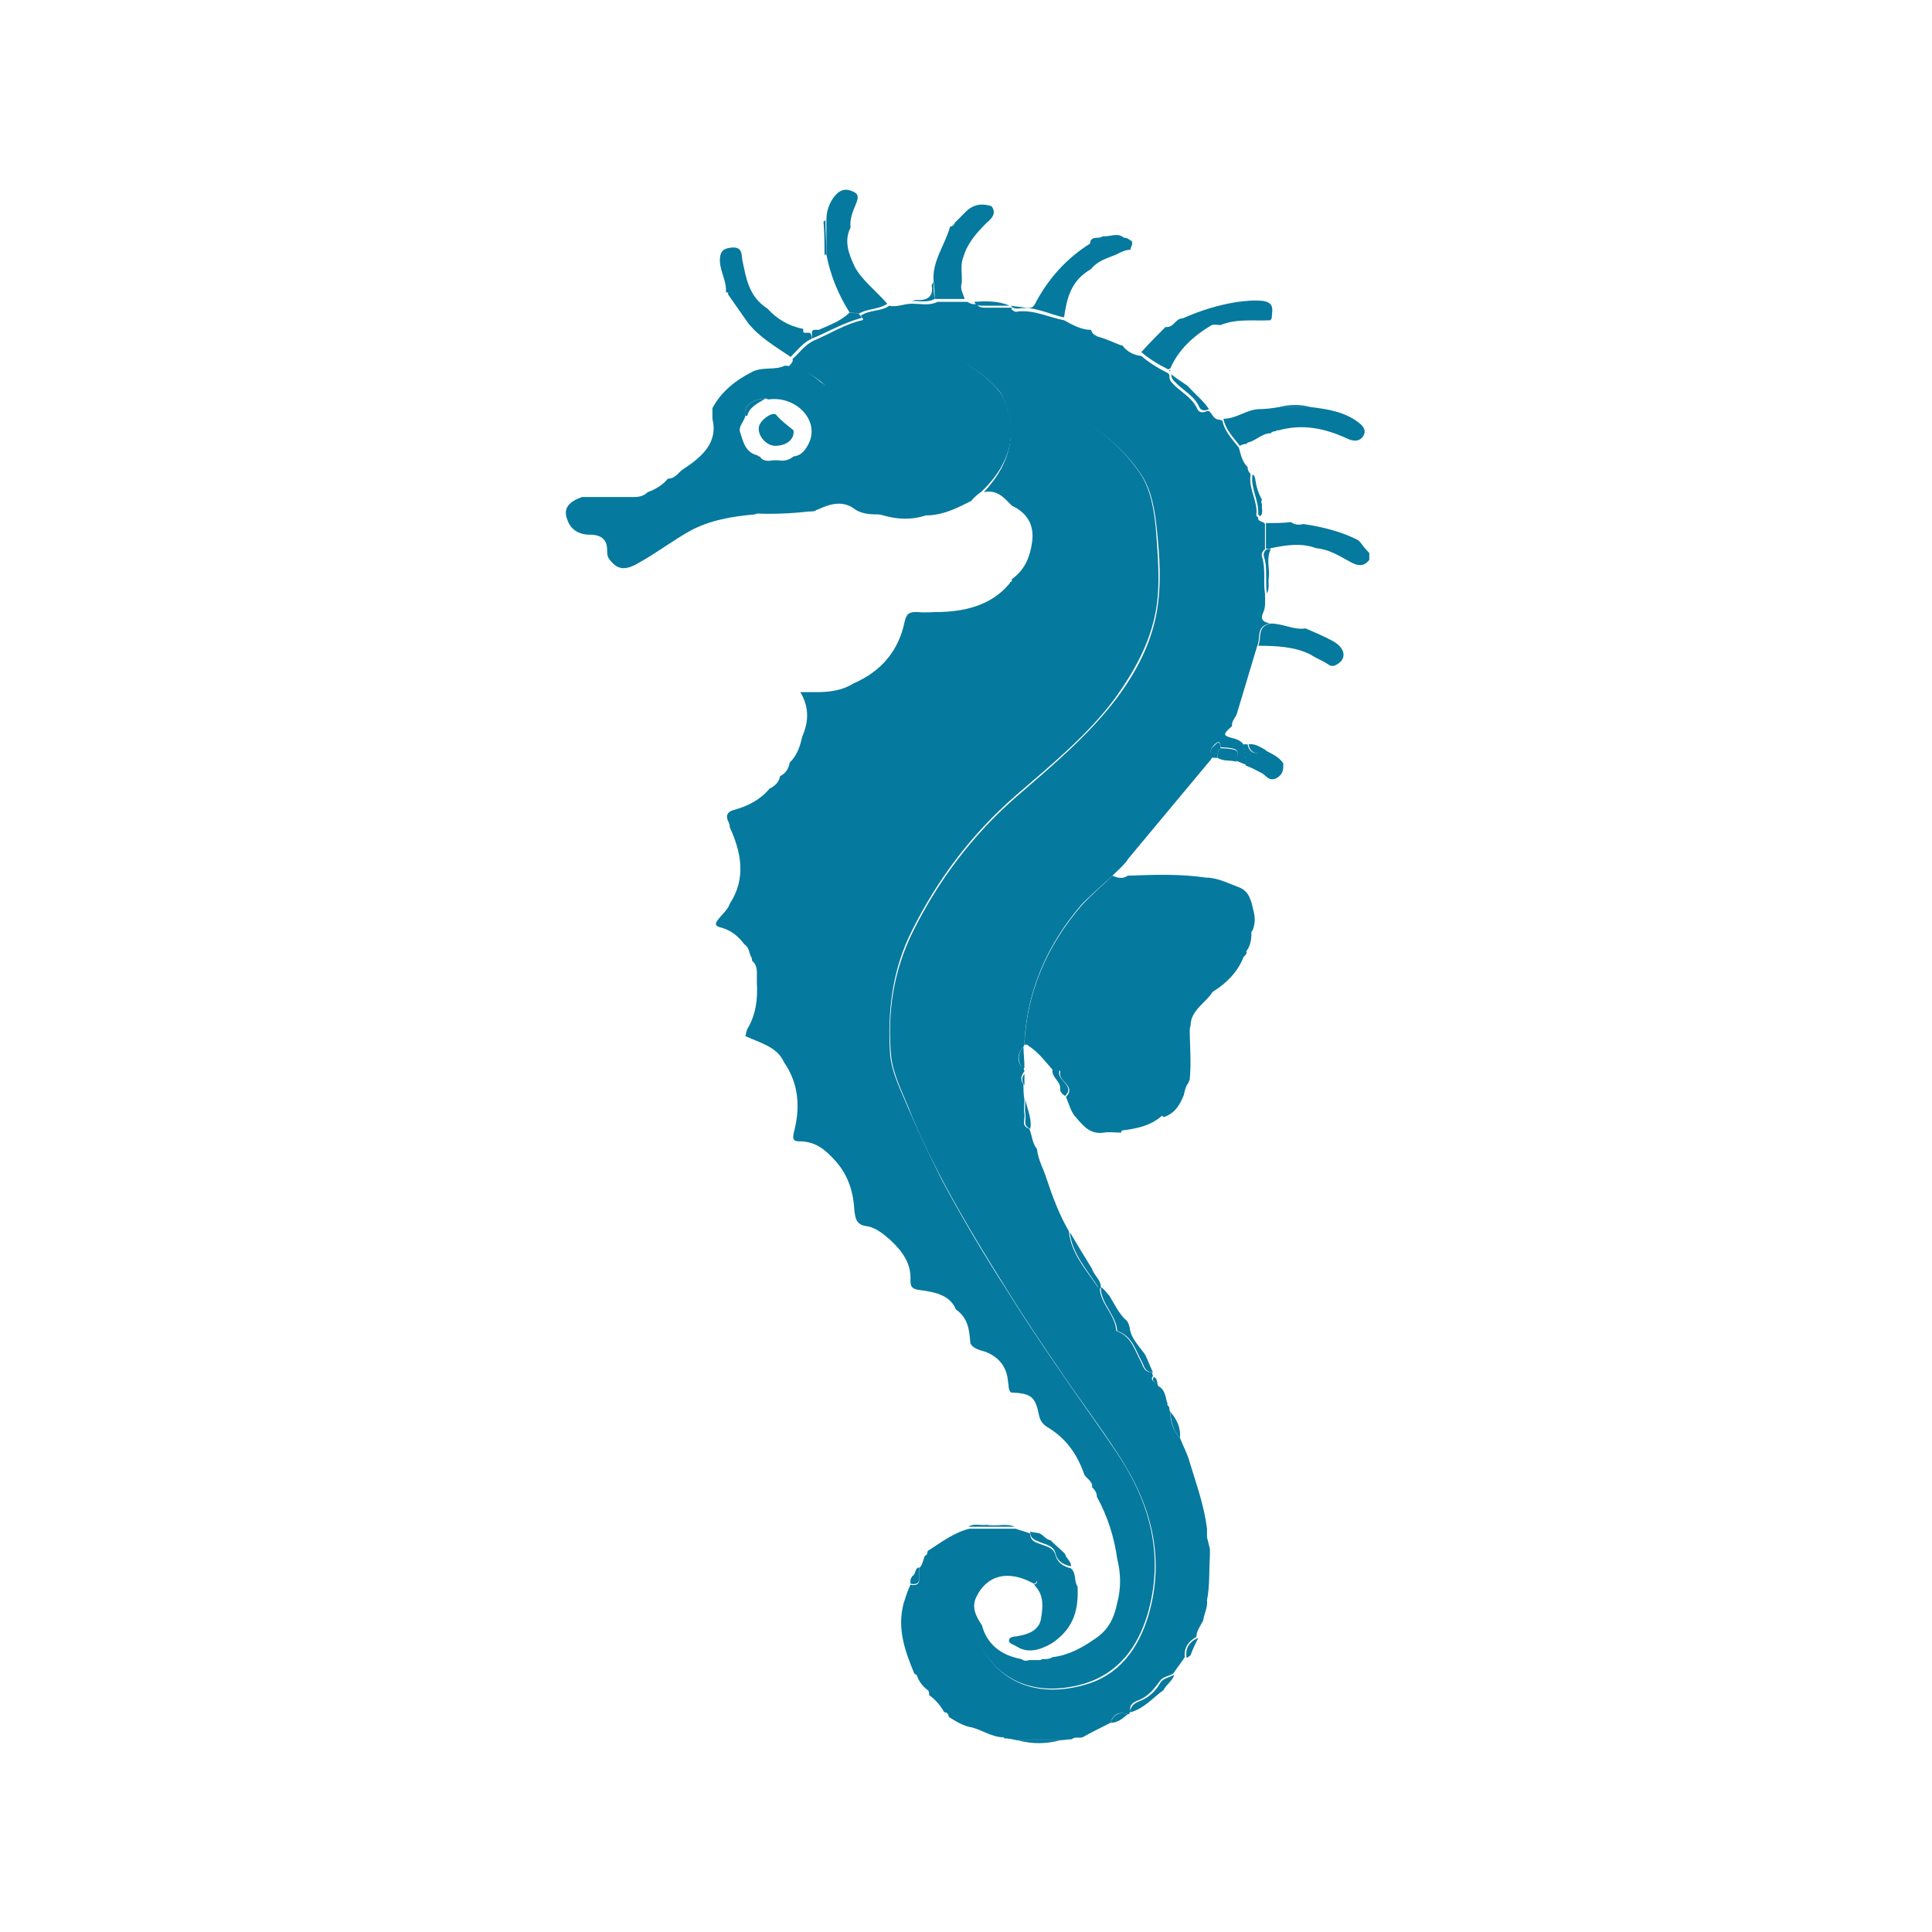 <?xml version="1.0" encoding="UTF-8"?>
<svg id="mediterranee" xmlns="http://www.w3.org/2000/svg" viewBox="0 0 200 200">
  <defs>
    <style>
      .cls-1 {
        fill: #06799e;
      }
    </style>
  </defs>
  <path class="cls-1" d="M116.75,88.95c-.3.7-3.8,3.6-4.8,4.7-3.6,4.2-5.6,8.9-5.9,14.2v.3c0,.1-.1.1-.1.2-.7.8-.7,1.6,0,2.3,0,.1.1.1.1.2s-.1.1-.1.2c-.3.4-.3.8,0,1.2,0,.5,0,1.1.1,1.6,0,.5-.1,1,0,1.5s-.4,1.2.5,1.5c.3.7.3,1.5.8,2.1.1,1.1.7,2.1,1,3.1.6,1.8,1.3,3.7,2.3,5.4.2,2.3,1.8,4,3,5.8h.2c0,1.7,1.6,2.8,1.7,4.5,0,0,.1.1.2.1,1.4.6,1.7,1.9,2.3,3,.3.5.3,1.2,1.2,1.2,0,.1.1.3.1.4-.3.4.1.6.4.7,0,.1.1.1.1.2.2.7.3,1.4,1,1.9h0v.2c.1.1.2.2.2.3s0,.3.1.4c0,1,.3,2,1,2.7.3.8.8,1.7,1,2.5.7,2.3,1.5,4.5,1.8,6.9v.9c.1.4.2.8.3,1.2v.7c-.1,1.5,0,3.1-.3,4.6.1.7-.3,1.4-.4,2.1-.3.6-.7,1.1-.7,1.7-.9.5-1.3,1.2-1.2,2.1-.4.6-.8,1.1-1.2,1.7-.5.3-1.1.3-1.4.8-.6.8-1.2,1.6-2.3,2-.5.2-.9.5-.7,1.1h0c-.1.1-.1.2-.2.3h-.1c-1-.3-1.5,0-1.8.9-1,.5-2,1-2.9,1.5-.3.1-.8-.1-1.1.2-.4,0-.8.1-1.3.1h-4.4c-.4-.1-.9-.2-1.3-.2-.1-.2,0-.5-.4-.6-2.4-.5-4.3-1.7-5.8-3.4-.4-.5-.9-.9-1.6-.8h0c-.2-.8-.2-1.6-1.3-1.8q-.1,0-.2-.1c-1-2.4-1.8-4.7-1.1-7.3h0c.2-.6.4-1.3.7-1.9.5.1.9,0,.9-.5v-1.2c.4-.4.4-.9.6-1.3h0c.3-.1.2-.3.3-.5,1.4-.9,2.7-1.9,4.3-2.3h4.8c.5.2,1,.3,1.5.5,0,.5.2.8.8,1,.7.3,1.6.4,1.8,1.2s.8,1.2,1.6,1.4c.6.5.3,1.3.7,1.9.1,2.2-.3,4.1-2.3,5.6-.5.4-1,.6-1.5.8-.9.3-1.7.3-2.5-.2-.3-.2-.8-.3-.8-.6,0-.5.7-.4,1-.5,1.2-.2,2.1-.7,2.3-1.7.2-1.2.4-2.5-.7-3.6.6-.3.2-.5-.1-.7-1-.6-2.1-.4-3.2-.5-1.4-.1-2.2.5-2.7,1.6-.8,1.7-.5,3.3.1,5,1.8,4.5,5.9,6.4,11,5,3.8-1,5.7-3.9,6.7-7.1,1.8-6,.4-11.5-3.1-16.8-2-3.1-4.3-6.1-6.3-9.1-1.7-2.5-3.4-5-5-7.6-2.4-3.8-4.7-7.6-6.8-11.5-1.3-2.5-2.6-5.1-3.6-7.7-.7-1.7-1.6-3.5-1.8-5.3-.4-4.5.2-8.8,2.3-13,2.6-5.2,6.1-9.9,10.7-13.9,3.7-3.2,7.4-6.3,10.3-10.1,2.1-2.8,3.6-5.7,4.2-9,.5-2.9.3-5.8,0-8.6-.2-1.9-.5-3.9-1.6-5.6-3.2-4.8-8.3-7.3-14.4-8.3-1.2-1.5-2.7-2.7-4.5-3.5-2.6-1.2-5.3-1.8-8.1-.7-1.6.6-3,1.5-4,2.8-.6.7-1,1-1.9.3-1-.9-2.2-1.6-3.7-1.7.2-.3.6-.5.5-.9.7-.6,1.2-1.4,2.2-1.9,1.7-.7,3.2-1.7,5-2.1.3-.1-.2-.3-.1-.5.9-.6,2.1-.4,2.9-1,.9.2,1.7-.3,2.6-.2.8,0,1.6.2,2.4-.2h3.1c.3.2.6.3,1,.2.1.4.6.4.9.4h2.7v.1h-.1c.2.2.4.4.7.3,1.7-.2,3.2.6,4.8.9.9.5,1.8,1,2.8,1,.1.4.3.5.7.7.8.2,1.6.6,2.4.9.1,0,.2,0,.2.1.5.6,1.1.9,1.9,1,.8.7,1.8,1.3,2.8,1.8,0,.1.1.1.1.1v.2c0,.3.1.5.3.7.8.9,2.1,1.5,2.6,2.7.2.4.6.4,1,.2h.2q.1.1.2.2c.2.3.4.7.9.7.1,0,.2.1.3.1.2,1.1,1,1.9,1.7,2.8.2.7.3,1.4.9,2,0,.3.1.5.3.7v.2c-.2,1.4.8,2.7.6,4.1,0,.1.2.2.2.2-.1.5.6.4.7.7v2.6c-.3.2-.4.6-.3.8.4,1.3.1,2.6.3,3.8,0,.7.1,1.4-.2,2-.3.7,0,.9.7,1.1-1.5.3-.9,1.5-1.3,2.3-.7,2.3-1.4,4.7-2.1,7-.1.4-.6.8-.5,1.3-1,.9-1,1,.2,1.3.4.1.7.3.9.5.1.7.4,1.4.3,2.2-.3-.1-.7-.3-1-.4.4-1.2.2-1.3-1.6-1.4,0-.4-.1-.8-.6-.3-.3.3-.7.8-.2,1.3-.1.1-.2.3-.3.4"/>
  <path class="cls-1" d="M91.85,31.45c-.9.6-2.1.5-2.9,1-.3,0-.6-.1-1-.1-1.2-1.9-2-3.9-2.4-6v-3.6c0-.9.3-1.8.9-2.5.5-.6,1.1-.8,1.9-.4.7.3.4.9.2,1.4-.3.7-.6,1.5-.5,2.3-.7,1.4-.2,2.7.4,4,.7,1.4,2.2,2.5,3.4,3.9Z"/>
  <path class="cls-1" d="M84.05,35.05c-.9.4-1.5,1.2-2.2,1.9-1.6-1.1-3.2-2-4.4-3.5-.7-1-1.4-2-2.1-3,.1-.1,0-.2-.2-.2.1-1.3-.8-2.4-.6-3.7.1-.6.4-.8,1-.9,1.3-.2,1.2.6,1.3,1.3.4,1.8.6,3.7,2.6,5h0c1,1.1,2.2,1.8,3.7,2.1v.2c0,.2.1.2.2.2h.5c.1.1.2.4.2.6Z"/>
  <path class="cls-1" d="M99.75,26.55c-.4.9-.1,1.9-.2,2.8-.2.6.2,1.1.3,1.6h-3.1c0-.6,0-1.2-.1-1.8-.2-2.1,1.2-3.8,1.7-5.7.3,0,.4-.2.5-.4.3-.3.6-.6.9-.9.8-.9,1.7-1.2,2.9-.8.5.7.1,1.2-.5,1.7-1,1-2,2.1-2.4,3.5Z"/>
  <path class="cls-1" d="M96.15,175.05c.8-.1,1.2.3,1.6.8,1.5,1.7,3.4,2.9,5.8,3.4.4.1.4.4.4.6-1.4,0-2.4-.9-3.7-1.1-.7-.2-1.4-.6-2-1-.1-.2-.1-.5-.5-.5h0c-.4-.7-.9-1.3-1.6-1.8h0c.1-.1,0-.2,0-.4Z"/>
  <path class="cls-1" d="M84.75,34.15c1.1-.5,2.3-.9,3.2-1.8.3,0,.6.1,1,.1-.1.2.5.4.1.5-1.8.5-3.3,1.4-5,2.1v-.7c.1-.3.4-.2.7-.2Z"/>
  <path class="cls-1" d="M123.25,171.35c-.1.1-.3.2-.4.3-.2-.9.2-1.7,1.2-2.1-.3.6-.6,1.2-.8,1.8Z"/>
  <path class="cls-1" d="M96.65,29.15c0,.6,0,1.2.1,1.8-.7.4-1.6.2-2.4.2.2,0,.3-.1.5-.1,1.2.1,1.8-.4,1.6-1.5,0-.1.2-.3.2-.4Z"/>
  <path class="cls-1" d="M85.55,26.35h-.2c0-1.1,0-2.2-.1-3.4.1-.1.2-.1.2-.2,0,1.2.1,2.4.1,3.6Z"/>
  <path class="cls-1" d="M103.65,40.75c6.1,1,11.1,3.4,14.4,8.3,1.1,1.7,1.4,3.7,1.6,5.6.2,2.9.5,5.8,0,8.6-.6,3.3-2.2,6.2-4.2,9-2.8,3.8-6.6,6.9-10.3,10.1-4.6,4-8.1,8.7-10.7,13.9-2.1,4.1-2.6,8.5-2.3,13,.2,1.9,1.1,3.6,1.8,5.3,1.1,2.6,2.3,5.1,3.6,7.7,2.1,3.9,4.4,7.8,6.8,11.5,1.6,2.6,3.3,5.1,5,7.6,2.1,3.1,4.3,6.1,6.3,9.1,3.5,5.2,4.9,10.8,3.1,16.8-1,3.2-2.9,6-6.7,7.1-5.1,1.4-9.2-.5-11-5-.7-1.6-.9-3.3-.1-5,.5-1,1.3-1.7,2.7-1.6,1.1.1,2.2-.1,3.2.5.3.2.8.4.2.7-2.7-1.5-4.9-.9-6,1.4-.5,1.1,0,2,.6,2.9h0c.5,1.9,1.9,3.1,4.1,3.5.2.2.5.2.8.1h1.1c.1,0,.2-.1.3-.1.4,0,.7,0,1-.2,1.7-.2,3.1-1,4.4-1.9,1.4-.9,2-2.2,2.3-3.7.4-1.5.4-3,0-4.6-.3-2.2-1-4.4-2.1-6.4h0c0-.4-.2-.7-.5-1,.1-.6-.6-.9-.8-1.3-.7-2-1.8-3.7-3.8-4.9-.5-.3-.8-.7-.9-1.3-.4-1.9-.8-2.2-2.9-2.3-.3-.3-.2-.7-.3-1.1-.1-1.4-.8-2.5-2.3-3.1-.6-.2-1.3-.3-1.6-.9-.1-1.3-.2-2.6-1.5-3.5-.6-1.5-2.2-1.8-3.7-2-.8-.1-1-.3-1-1,.1-1.7-.8-3-2.1-4.2-.7-.6-1.4-1.2-2.3-1.4-1.2-.1-1.3-.8-1.4-1.6-.1-1.9-.6-3.6-1.9-5.1-1-1.1-2-2.1-3.8-2.1-.6,0-.7-.2-.6-.8.7-2.6.6-5.1-1-7.4-.7-1.6-2.5-2-4-2.7.1-.2.1-.5.2-.7.9-1.5,1.1-3.1,1-4.8v-.5c0-.6.1-1.3-.5-1.8,0-.1,0-.3-.1-.4-.2-.4-.2-1-.7-1.3-.6-.8-1.3-1.4-2.3-1.7-.9-.2-.7-.5-.3-1s.9-.9,1.1-1.5c1.7-2.6,1.2-5.3,0-7.9,0-.3-.1-.5-.2-.7-.2-.5-.1-.9.6-1.1,1.5-.4,2.8-1.1,3.7-2.2.6-.3,1-.7,1.1-1.3h0c.6-.3.9-.8,1-1.4h0c.7-.7,1-1.5,1.2-2.3,0-.1.1-.3.1-.4.7-1.6.7-3.1-.2-4.6h1.7c1.4,0,2.7-.2,3.8-.9,3-1.3,4.7-3.5,5.3-6.4.2-.8.4-1,1.3-1,.8.1,1.6,0,2.5,0,2.9-.1,5.4-.9,7.1-3v-.1c.2,0,.2-.1.2-.3h0c1.4-1,1.9-2.4,2.1-3.9.2-1.6-.4-2.9-2.1-3.7v.1-.1c-.8-.8-1.5-1.7-2.9-1.4,2.9-3.1,3.6-6.5,1.8-10.2Z"/>
  <path class="cls-1" d="M103.65,40.75c1.9,3.7,1.1,7.1-2,10.1-.4.3-.8.6-1.1,1-1.4.7-2.7,1.4-4.4,1.5-1.8,0-3.6-.1-5.4-.1-.8,0-1.6-.1-2.2-.5-1.3-1-2.6-.6-3.9,0-1.8,0-3.6.4-5.5.3-.3,0-.7,0-1,.2-2.3.2-4.7.6-6.7,1.7-1.8,1-3.5,2.3-5.3,3.3-1.5.9-2.3.7-3.1-.4-.2-.3-.2-.6-.2-.9,0-1.1-.6-1.6-1.8-1.6s-2-.6-2.3-1.5c-.5-1.2.1-1.9,1.5-2.4h5.4c.5,0,1-.1,1.4-.5.8-.3,1.5-.7,2.1-1.4.8,0,1.1-.7,1.6-1,2-1.3,3.6-2.8,3-5.2v-1.1c.9-1.7,2.4-2.9,4.2-3.8,1.1-.5,2.3-.1,3.3-.6,1.5.1,2.7.8,3.7,1.7.9.7,1.4.5,1.9-.3,1-1.3,2.4-2.2,4-2.8,2.8-1,5.5-.5,8.1.7,2,.9,3.5,2.1,4.7,3.6ZM79.25,41.25c-1.5.1-2.3.8-2.1,1.8-.1.6-.8,1.1-.5,1.8.3.9.5,2,1.8,2.3,0,.1.1.1.2.1.3.5.8.5,1.4.4h.5c.6.1,1.1,0,1.6-.4.9-.1,1.3-.8,1.6-1.4,1.1-2.4-1.4-4.9-4.2-4.5-.1,0-.2-.1-.3-.1Z"/>
  <path class="cls-1" d="M110.85,162.15c-.8-.2-1.4-.5-1.6-1.4-.2-.8-1.2-.9-1.8-1.2-.6-.2-.8-.5-.8-1,.3.1.7.1,1,.2.4.2.6.6,1.1.7.5.5,1,.9,1.5,1.4h0c.1.5.7.8.6,1.3Z"/>
  <path class="cls-1" d="M90.75,53.15c1.8,0,3.6.1,5.4.1-1.9.7-3.6.5-5.4-.1Z"/>
  <path class="cls-1" d="M78.15,53.15c.3-.2.6-.2,1-.2,1.8.1,3.6-.3,5.5-.3-.2.3-.5.3-.9.3-1.8.2-3.7.3-5.6.2Z"/>
  <path class="cls-1" d="M102.15,157.85c1,.2,2-.2,2.9.2h-4.8c.6-.4,1.3-.1,1.9-.2Z"/>
  <path class="cls-1" d="M94.45,163.15c.4-.2.2-.8.7-.9v1.2c0,.5-.4.6-.9.5v-.4c0-.1.1-.2.2-.4Z"/>
  <path class="cls-1" d="M106.05,107.95c.3-5.3,2.3-10,5.9-14.2,1-1.1,2.2-2.1,3.2-3.1.5.2,1,.4,1.6,0,2.7-.1,5.4-.2,8.1.2,1.2,0,2.3.6,3.4,1,1.1.4,1.3,1.5,1.5,2.4.2.7.2,1.4-.1,2.1-.8.6-.8,1.4-.6,2.3,0,.1-.1.1-.1.2-1.4,1.2-2.7,2.6-3.6,4.1-.8,1-2.1,1.8-2.1,3.2-.6,1.9,0,3.9-.2,5.9-.3.4-.4.8-.5,1.3-.4,1-.9,1.9-2.1,2.3-.3-.4-.6-.4-1,0-.7.7-1.5,1-2.5,1-.5,0-.8.2-.9.6-.6,0-1.2-.1-1.8,0-1.4.2-2.1-.7-2.8-1.5-.6-.6-.8-1.5-1.1-2.2,1.1-1.1-.8-1.6-.6-2.5.1-.4-.4-.2-.7-.2-.8-.9-1.5-1.9-2.6-2.6-.2-.2-.3-.3-.4-.3Z"/>
  <path class="cls-1" d="M128.35,46.15c-.7-.9-1.5-1.7-1.7-2.8,1.4,0,2.4-1,3.8-1,.6,0,1.3-.1,1.9-.2h3.4c1.7.2,3.5.5,4.9,1.6.7.5.8,1.1.3,1.6-.4.4-1,.3-1.6,0-2.2-1-4.5-1.5-7-.8-1.4-.1-2.6.2-3.3,1.4-.3,0-.5.1-.7.2Z"/>
  <path class="cls-1" d="M122.45,32.95c1.8-.8,3.7-1.4,5.7-1.7.8-.1,1.7-.2,2.6-.1,1.3.2.9,1.1.9,1.8q-.1.1-.1.2c-1.7.1-3.5-.2-5.2.5-.3,0-.7-.1-.9,0-1.9,1.1-3.5,2.6-4.3,4.5q-.1,0-.2.1c-1-.5-2-1.1-2.8-1.8.8-.9,1.7-1.8,2.5-2.6.9.1,1-.9,1.8-.9Z"/>
  <path class="cls-1" d="M131.05,56.75v-2.6c.9,0,1.7,0,2.6-.1.4.3.8.3,1.3.2,2,.3,4,.8,5.7,1.7,0,.1.1.1.1.1.3.4.6.8,1,1.2v.7c-.6.8-1.3.6-2,.2-1.1-.6-2.2-1.3-3.5-1.4h0c-1.6-.6-3.2-.3-4.7,0-.1.1-.3.1-.5,0Z"/>
  <path class="cls-1" d="M130.25,66.85c.4-.8-.2-2,1.3-2.3,1.3,0,2.4.7,3.6.5.9.4,1.9.8,2.8,1.3,1.3.7,1.5,1.8.5,2.4-.3.2-.6.3-1,0-.6-.4-1.2-.6-1.8-1-1.6-.8-3.5-.9-5.4-.9Z"/>
  <path class="cls-1" d="M128.95,79.25c.1-.7-.2-1.5-.3-2.2h.5c.2,1,.9,1.1,1.8.6.7.4,1.5.7,1.9,1.4,0,.6,0,1.1-.7,1.5-.8.4-1.1-.3-1.5-.5-.6-.3-1.1-.6-1.7-.8Z"/>
  <path class="cls-1" d="M119.35,142.05c-.9,0-.9-.7-1.2-1.2-.6-1.1-.9-2.4-2.3-3-.1,0-.2-.1-.2-.1-.1-1.6-1.7-2.8-1.7-4.5.4.2.6.6.9.9.5.8.9,1.7,1.6,2.4.3.2.4.5.5.9.1,1.1,1,1.9,1.6,2.8.3.6.5,1.2.8,1.8Z"/>
  <path class="cls-1" d="M125.25,102.85c.9-1.6,2.2-2.9,3.6-4.1-.6,1.8-1.9,3.1-3.6,4.1Z"/>
  <path class="cls-1" d="M113.05,131.35c.2.7,1,1.2.9,2h-.2c-1.2-1.9-2.8-3.6-3-5.8.7,1.2,1.5,2.5,2.3,3.8Z"/>
  <path class="cls-1" d="M115.95,117.05c0-.5.3-.6.9-.6,1,0,1.9-.3,2.5-1,.4-.4.7-.4,1,0-1.2,1.1-2.7,1.4-4.4,1.6Z"/>
  <path class="cls-1" d="M126.35,77.45c1.9.1,2,.2,1.6,1.4-.6-.2-1.3,0-1.9-.4,0-.4,0-.7.3-1Z"/>
  <path class="cls-1" d="M109.75,112.75c.1-.8-.9-1.2-.8-2,.3,0,.8-.3.7.2-.2.9,1.7,1.5.6,2.5-.3-.2-.5-.4-.5-.7Z"/>
  <path class="cls-1" d="M130.65,52.25c-.1.4.2.8-.2,1.2-.1-.1-.2-.2-.2-.2.1-1.4-.8-2.7-.6-4.1q.1,0,.2.1c0,.1.1.3.1.4.1.7.3,1.4.7,2.1-.1,0-.1.3,0,.5Z"/>
  <path class="cls-1" d="M128.95,98.55c-.2-.8-.2-1.6.6-2.3,0,.8,0,1.6-.6,2.3Z"/>
  <path class="cls-1" d="M131.55,44.85c-1,0-1.6.9-2.6,1,.7-1.2,1.9-1.4,3.3-1.4-.1.3-.5.1-.7.4Z"/>
  <path class="cls-1" d="M123.15,111.85q-.1.1-.2.1c.2-1.9-.3-3.9.2-5.9,0,2,.2,3.9,0,5.8Z"/>
  <path class="cls-1" d="M105.95,108.35c0,.7.1,1.4.1,2.1,0,.1-.1.2-.1.3-.6-.8-.7-1.6,0-2.4Z"/>
  <path class="cls-1" d="M126.35,77.45c-.3.3-.3.6-.3,1h-.5c-.5-.5-.2-1,.2-1.3.5-.6.6-.1.6.3Z"/>
  <path class="cls-1" d="M120.85,145.35c-.7-.5-.8-1.2-1-1.9.8.4.8,1.2,1,1.9Z"/>
  <path class="cls-1" d="M135.75,42.15h-3.4c1.1-.3,2.3-.3,3.4,0Z"/>
  <path class="cls-1" d="M119.85,143.25c-.3-.2-.7-.3-.4-.7.3.1.3.4.4.7Z"/>
  <path class="cls-1" d="M117.05,25.85c-.6,0-1.1.3-1.5.5-1,.4-2,.7-2.6,1.5-2.1,1.2-2.5,3-2.8,5-1.6-.3-3-1.2-4.8-.9-.3,0-.6-.1-.7-.3.5.1,1,.1,1.5.2.5.1.8,0,1-.4,1.3-2.5,3.2-4.7,5.8-6.3,1.2,0,2.4-.8,3.7-.5.2.1.3.2.5.3.2.4-.2.7-.1.9Z"/>
  <path class="cls-1" d="M121.55,173.35c-.1.6-.8,1-1.1,1.6-1.1.8-2,1.9-3.4,2.3-.1-.5.3-.9.8-1.1,1.1-.4,1.8-1.1,2.3-2,.4-.5,1-.5,1.4-.8Z"/>
  <path class="cls-1" d="M122.95,39.95c.7.8,1.6,1.5,2.2,2.4-.4.2-.8.2-1-.2-.5-1.2-1.8-1.8-2.6-2.7-.2-.2-.3-.4-.3-.7.5.4,1.1.8,1.7,1.2Z"/>
  <path class="cls-1" d="M131.55,56.85c-.5,1-.1,2-.2,2.9-.1.6.1,1.1-.2,1.7-.2-1.3.1-2.6-.3-3.8-.1-.3,0-.6.3-.8.1,0,.3,0,.4,0Z"/>
  <path class="cls-1" d="M100.85,31.25c1.3-.1,2.5-.1,3.7.4h-2.7c-.4,0-.8,0-1-.4Z"/>
  <path class="cls-1" d="M121.15,146.15c.7.8,1.1,1.7,1,2.7-.7-.7-.9-1.6-1-2.7Z"/>
  <path class="cls-1" d="M106.15,113.85c.2,1,.7,2,.5,3-.8-.3-.4-1-.5-1.5s0-1,0-1.5Z"/>
  <path class="cls-1" d="M96.15,175.05c-.7-.5-1.1-1.1-1.3-1.8,1.1.2,1.2,1.1,1.3,1.8Z"/>
  <path class="cls-1" d="M116.75,177.45c-.5.4-1,.9-1.8.9.3-.8.8-1.2,1.8-.9Z"/>
  <path class="cls-1" d="M109.75,180.15c-1.5.4-2.9.4-4.4,0h4.4Z"/>
  <path class="cls-1" d="M106.05,111.15v1.2c-.3-.4-.3-.8,0-1.2Z"/>
  <path class="cls-1" d="M121.15,38.25v.2c-.1,0-.1-.1-.1-.1l.1-.1Z"/>
  <path class="cls-1" d="M117.05,177.15c-.1.1-.1.2-.2.3.1-.1.1-.2.2-.3Z"/>
  <path class="cls-1" d="M106.35,108.15h-.3v-.3c.1.1.2.2.3.3Z"/>
  <path class="cls-1" d="M112.85,25.25c0-.1,0-.3.1-.4.3-.4.9-.1,1.2-.4.8.1,1.7-.5,2.3.3-1.2-.3-2.3.4-3.6.5Z"/>
  <path class="cls-1" d="M77.35,43.05h-.2c-.2-1,.6-1.7,2.1-1.8-.8.5-1.7.9-1.9,1.8Z"/>
  <path class="cls-1" d="M117.55,86.15c0,.5-.3.9-1,.9s-1.1-.3-1.1-.9.3-.9,1-.9,1.1.2,1.1.9Z"/>
  <path class="cls-1" d="M129.25,77.05c.7-.1,1.2.3,1.8.6-.9.5-1.6.4-1.8-.6Z"/>
  <path class="cls-1" d="M108.45,93.25c-.6-.1-1-.4-1-1,0-.5.3-1,1-1s1,.4,1,1c.1.6-.4.8-1,1Z"/>
  <path class="cls-1" d="M99.95,99.65c-.7,0-1-.3-1.1-.9-.1-.6.3-1,1-1.1.7,0,1,.3,1.1.9,0,.6-.4,1-1,1.1Z"/>
  <path class="cls-1" d="M82.15,44.75c0,.8-.8,1.4-1.9,1.4-.9,0-1.8-1-1.7-1.9.1-.8,1.5-1.7,1.8-1.3.5.6,1.2,1.1,1.8,1.6,0,0,0,.1,0,.2Z"/>
</svg>
